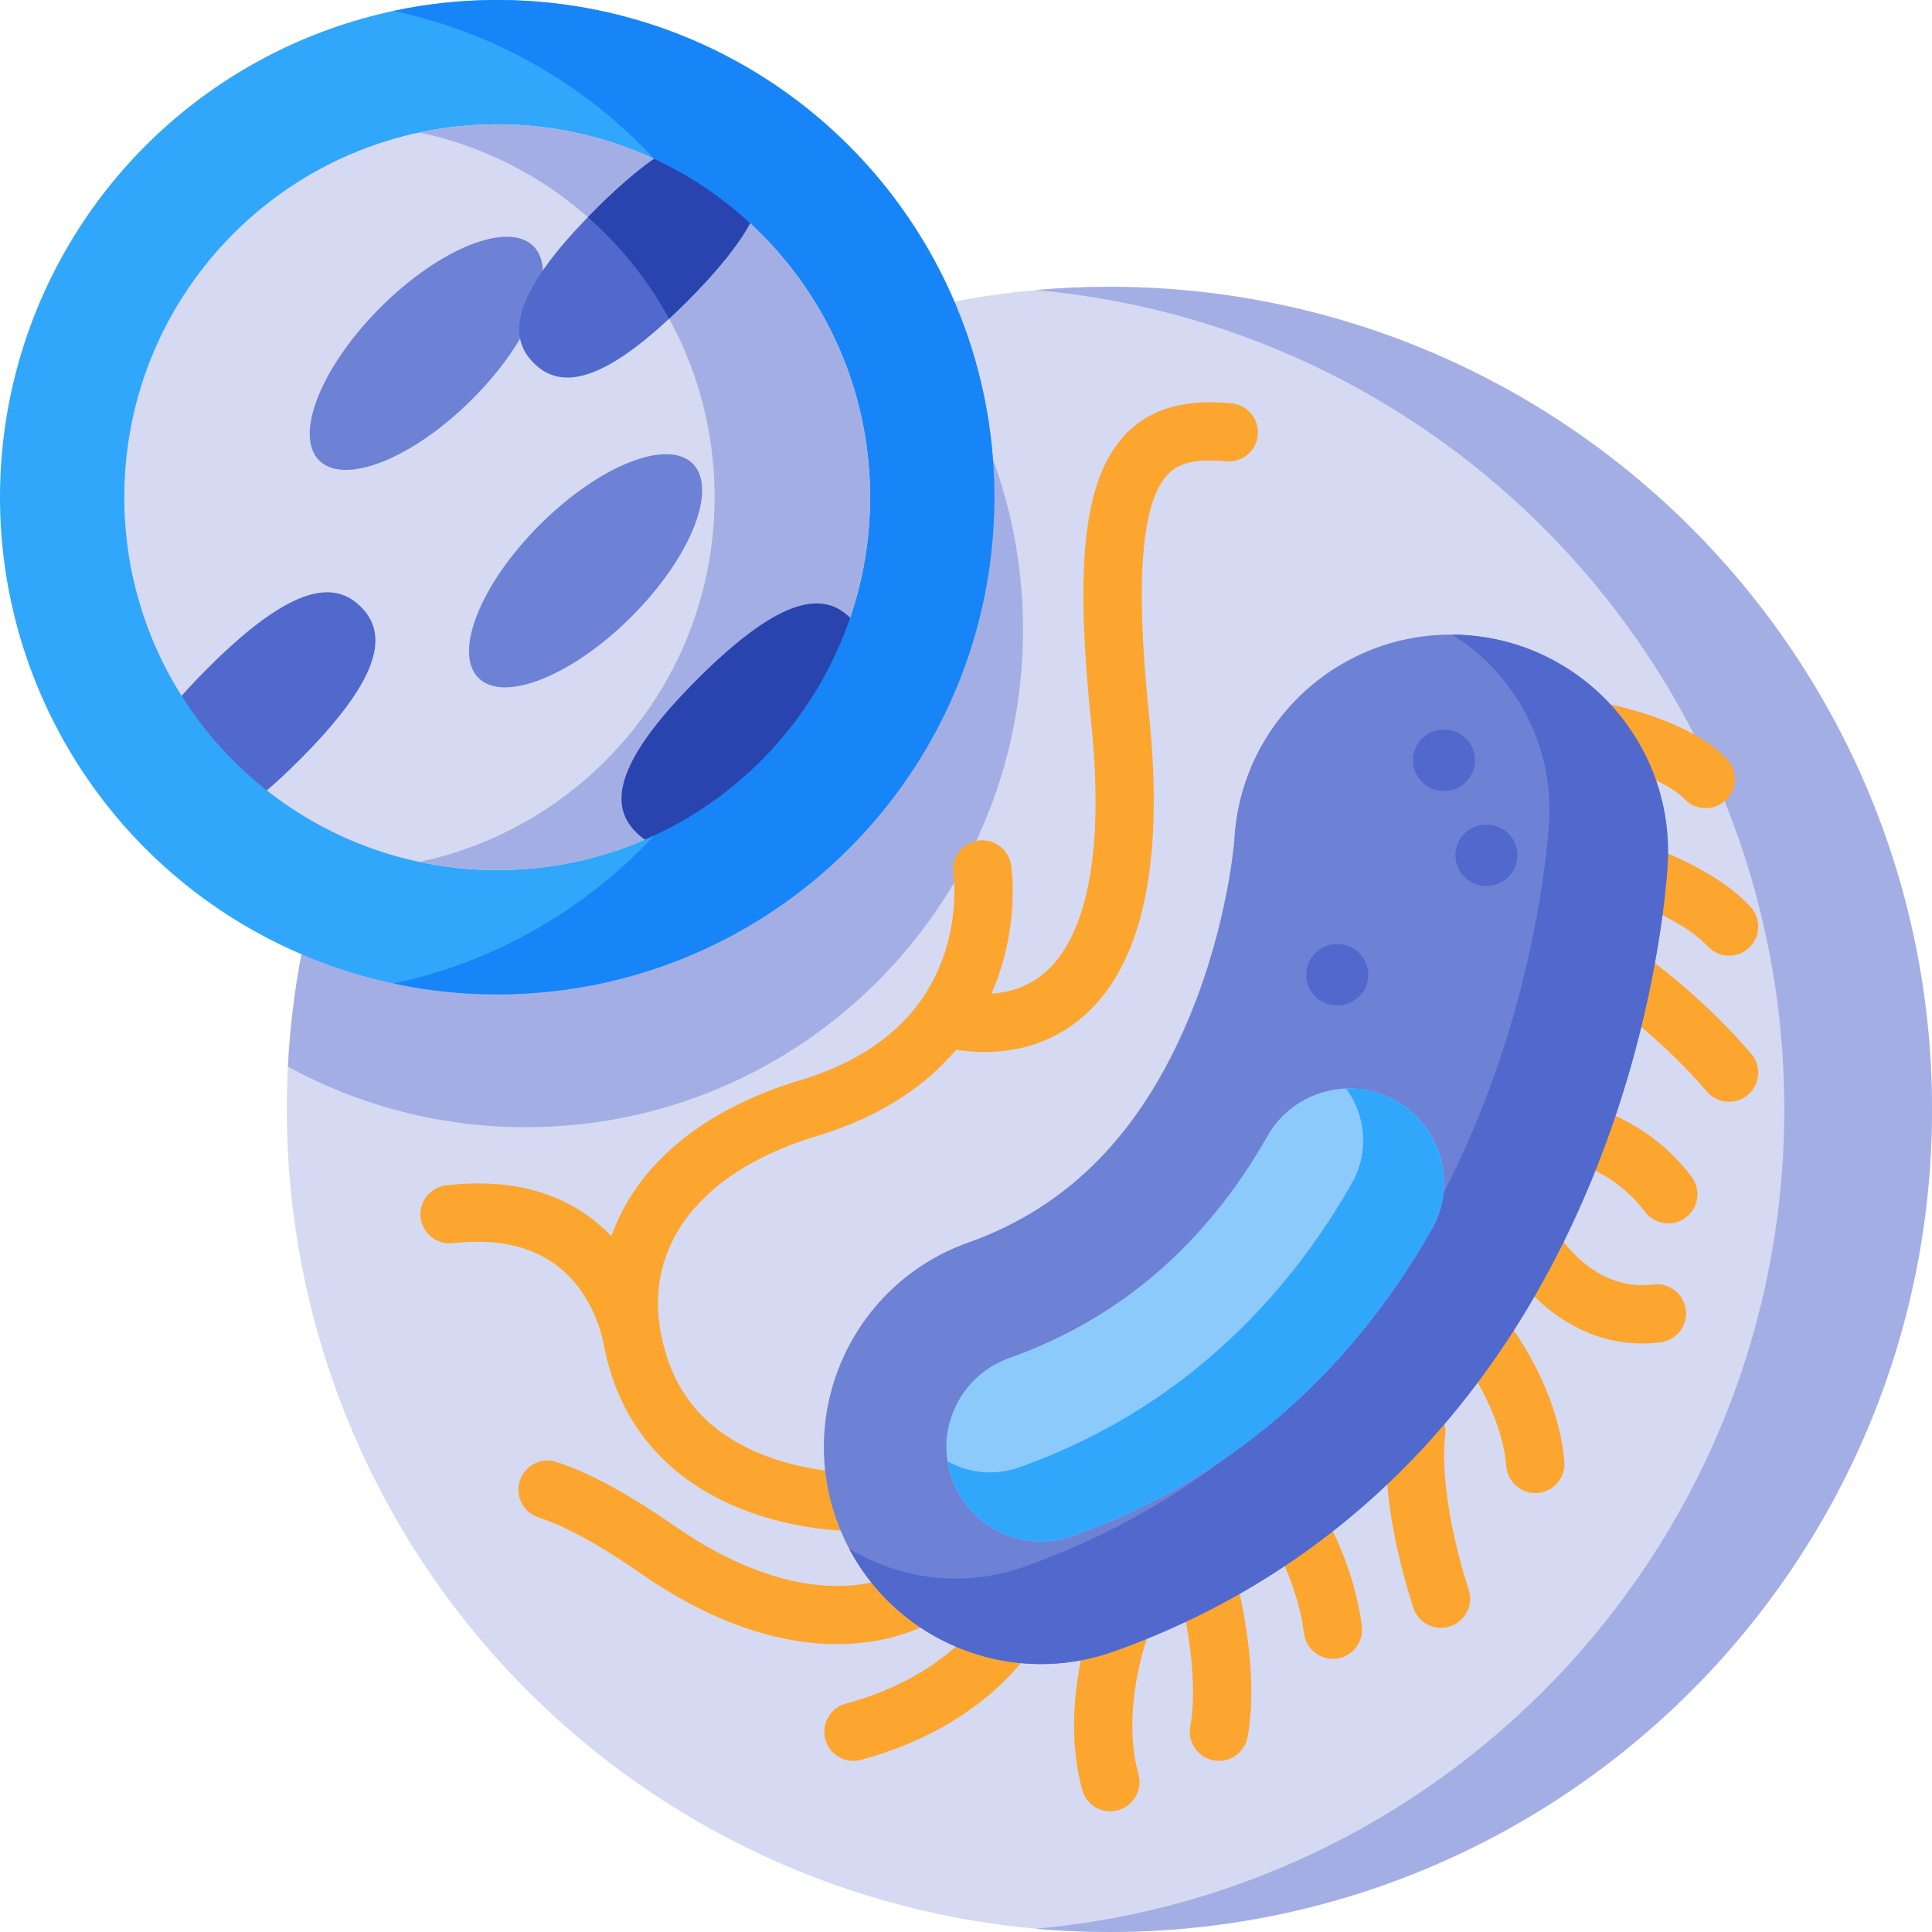<svg id="Capa_1" enable-background="new 0 0 512 512" viewBox="0 0 512 512" xmlns="http://www.w3.org/2000/svg"><g><g><g><g><circle cx="294.005" cy="294.005" fill="#d5daf2" r="217.995"/><path d="m512 294.003c0 120.398-97.599 217.997-217.996 217.997-6.593 0-13.125-.288-19.574-.865 111.228-9.9 198.423-103.337 198.423-217.131s-87.195-207.232-198.423-217.132c6.449-.577 12.98-.865 19.574-.865 120.397 0 217.996 97.599 217.996 217.996z" fill="#a3afe4"/><path d="m76.3 282.678c18.73 10.229 40.216 16.046 63.061 16.046 72.77 0 131.761-58.991 131.761-131.761 0-32.089-11.476-61.494-30.541-84.348-91.042 22.937-159.32 103.134-164.281 200.063z" fill="#a3afe4"/><g><g><g><g><g><g><g><g><g fill="#fca62f"><g><path d="m221.792 435.71c-13.261 0-30.959-4.133-52.057-18.773-13.664-9.482-22.209-13.275-26.973-14.787-4.067-1.292-6.317-5.635-5.026-9.702 1.292-4.067 5.636-6.314 9.702-5.026 8.401 2.667 18.867 8.326 31.106 16.819 38.118 26.45 60.487 12.397 61.422 11.786 3.51-2.43 8.282-1.524 10.71 1.983 2.429 3.509 1.512 8.349-1.996 10.778-.703.486-10.341 6.922-26.888 6.922z"/><path d="m226.174 466.655c-3.409 0-6.529-2.274-7.457-5.722-1.108-4.122 1.335-8.36 5.456-9.468 25.798-6.935 35.675-22.211 35.768-22.364 2.214-3.647 6.968-4.809 10.614-2.596 3.648 2.214 4.81 6.966 2.596 10.614-.509.838-12.832 20.632-44.965 29.27-.673.179-1.348.266-2.012.266z"/></g><path d="m294.255 480.017c-3.392 0-6.503-2.25-7.446-5.68-6.054-22.019 2.417-44.854 2.781-45.816 1.509-3.99 5.967-6.005 9.96-4.493 3.987 1.507 5.998 5.958 4.499 9.946-.098.261-7.027 19.219-2.34 36.267 1.132 4.115-1.287 8.367-5.401 9.498-.686.188-1.376.278-2.053.278z"/><path d="m323.044 466.654c-.46 0-.926-.041-1.394-.126-4.198-.766-6.981-4.789-6.216-8.987 2.187-12.004-1.139-28.872-2.606-34.359-1.102-4.123 1.347-8.358 5.47-9.46 4.125-1.1 8.358 1.347 9.46 5.47.252.943 6.129 23.282 2.879 41.12-.68 3.729-3.932 6.342-7.593 6.342z"/><path d="m353.223 439.606c-3.849 0-7.182-2.874-7.66-6.792-1.453-11.919-7.372-22.513-7.432-22.617-2.121-3.702-.839-8.424 2.863-10.545 3.702-2.118 8.424-.839 10.545 2.863.306.534 7.512 13.25 9.363 28.428.516 4.236-2.499 8.089-6.734 8.606-.317.038-.633.057-.945.057z"/><path d="m381.869 431.395c-3.272 0-6.31-2.095-7.358-5.378-9.689-30.342-6.906-47.209-6.784-47.912.737-4.204 4.742-7.009 8.944-6.278 4.184.733 6.988 4.703 6.288 8.885-.055.371-2.045 14.557 6.273 40.605 1.298 4.064-.945 8.412-5.01 9.71-.781.25-1.574.368-2.353.368z"/><path d="m406.873 395.672c-3.969 0-7.344-3.039-7.689-7.066-1.259-14.688-11.163-27.864-11.263-27.994-2.61-3.375-1.989-8.228 1.387-10.838 3.373-2.61 8.228-1.991 10.838 1.387.52.673 12.771 16.716 14.434 36.125.364 4.252-2.787 7.994-7.038 8.358-.224.019-.447.028-.669.028z"/><path d="m435.182 356.039c-21.287 0-33.258-17.806-33.793-18.619-2.344-3.565-1.355-8.356 2.21-10.701 3.556-2.336 8.326-1.359 10.679 2.177.427.629 9.26 13.334 23.875 11.501 4.221-.522 8.096 2.475 8.626 6.708.529 4.234-2.475 8.097-6.708 8.626-1.68.21-3.31.308-4.889.308z"/><path d="m442.115 324.227c-2.349 0-4.669-1.066-6.187-3.091-7.087-9.449-16.338-12.183-16.431-12.209-4.122-1.105-6.537-5.333-5.433-9.455 1.105-4.121 5.369-6.56 9.493-5.455.58.155 14.319 3.963 24.732 17.847 2.56 3.413 1.868 8.257-1.545 10.817-1.389 1.043-3.017 1.546-4.629 1.546z"/><path d="m458.225 291.985c-2.181 0-4.348-.918-5.876-2.705-11.119-13.004-23.959-22.386-24.088-22.48-3.451-2.506-4.22-7.337-1.716-10.79 2.506-3.451 7.331-4.223 10.785-1.722.582.422 14.407 10.499 26.764 24.95 2.774 3.243 2.392 8.121-.851 10.893-1.456 1.244-3.242 1.854-5.018 1.854z"/><path d="m458.223 253.28c-2.103 0-4.198-.853-5.723-2.533-4.86-5.354-15.049-9.856-18.565-11.139-4.009-1.463-6.073-5.898-4.611-9.906 1.464-4.009 5.896-6.072 9.906-4.611 1.661.606 16.462 6.182 24.712 15.27 2.867 3.16 2.632 8.046-.528 10.914-1.479 1.343-3.338 2.005-5.191 2.005z"/><path d="m452.032 214.167c-2.039 0-4.075-.803-5.594-2.395-4.854-5.094-17.522-9.014-24.367-10.289-4.192-.782-6.963-4.812-6.186-9.004.777-4.193 4.801-6.968 8.993-6.192 2.312.426 22.867 4.46 32.745 14.823 2.945 3.089 2.827 7.98-.262 10.924-1.495 1.425-3.413 2.133-5.329 2.133z"/></g></g><path d="m326.409 106.887c-12.222-1.22-21.285 1.324-27.706 7.771-11.256 11.301-14.029 33.428-9.572 76.375 4.495 43.318-4.49 60.454-12.818 67.201-4.428 3.586-9.37 4.831-13.586 5.089.727-1.635 1.36-3.235 1.901-4.778 5.413-15.464 3.399-28.789 3.311-29.348-.666-4.214-4.615-7.09-8.837-6.427-4.215.666-7.093 4.623-6.427 8.837.016.099 1.444 10.189-2.632 21.831-5.552 15.858-18.364 26.913-38.078 32.859-22.549 6.8-38.853 18.837-47.148 34.81-1.098 2.114-2.025 4.283-2.816 6.493-8.448-8.899-22.03-15.948-43.728-13.484-4.24.482-7.287 4.31-6.805 8.549.483 4.24 4.321 7.283 8.549 6.805 14.926-1.695 26.118 2.222 33.266 11.648 4.282 5.646 5.995 11.785 6.575 14.434.57 3.173 1.333 6.214 2.363 9.344 5.755 17.369 18.928 29.958 38.093 36.404 12.452 4.189 23.595 4.454 26.206 4.454.314 0 .504-.004.559-.005 4.259-.1 7.623-3.628 7.534-7.886-.089-4.21-3.538-7.564-7.731-7.564-.049 0-.098.001-.146.002-.113-.004-10.486.144-21.907-3.786-14.354-4.94-23.755-13.848-27.94-26.48-3.845-11.605-3.293-22.306 1.641-31.807 6.328-12.185 19.432-21.569 37.894-27.137 17.707-5.34 29.331-13.891 36.969-22.911 2.099.34 4.683.614 7.588.614 7.27 0 16.498-1.714 24.857-8.394 16.582-13.25 22.86-40.491 18.661-80.964-3.712-35.775-2.027-56.668 5.151-63.874 2.031-2.04 5.594-4.263 15.224-3.3 4.25.428 8.031-2.676 8.455-6.922.426-4.244-2.673-8.029-6.92-8.453z" fill="#fca62f"/></g></g><g><path d="m256.542 437.648c-15.702-5.609-28.844-17.962-34.867-34.896-10.644-29.923 4.985-62.809 34.908-73.452 26.792-9.53 46.031-29.246 58.815-60.272 10.01-24.294 11.699-46.14 11.709-46.345 1.661-31.716 28.717-56.081 60.434-54.421 31.717 1.662 56.081 28.717 54.421 60.434-.215 4.11-2.611 41.397-20.226 84.148-25.199 61.157-68.98 104.318-126.61 124.817-12.988 4.62-26.54 4.289-38.584-.013z" fill="#6d81d5"/><g><g><path d="m354.498 266.435h-.2c-4.483 0-8.117-3.634-8.117-8.117s3.634-8.117 8.117-8.117h.2c4.483 0 8.117 3.634 8.117 8.117s-3.633 8.117-8.117 8.117z" fill="#5169cd"/></g><g><path d="m382.77 209.593h-.2c-4.483 0-8.117-3.634-8.117-8.117s3.634-8.117 8.117-8.117h.2c4.483 0 8.117 3.634 8.117 8.117 0 4.484-3.634 8.117-8.117 8.117z" fill="#5169cd"/></g><g><path d="m394.013 234.767h-.199c-4.483 0-8.117-3.634-8.117-8.117s3.634-8.117 8.117-8.117h.199c4.483 0 8.117 3.634 8.117 8.117.001 4.483-3.633 8.117-8.117 8.117z" fill="#5169cd"/></g></g><g><g><path d="m441.962 228.693c-.216 4.113-2.608 41.397-20.228 84.148-25.196 61.16-68.974 104.322-126.606 124.82-12.987 4.621-26.538 4.286-38.584-.011-13.226-4.719-24.633-14.232-31.505-27.23 3.149 1.916 6.494 3.496 9.968 4.74 11.407 4.08 24.232 4.394 36.527.011 54.558-19.405 96.01-60.262 119.863-118.153 16.667-40.478 18.94-75.771 19.146-79.667 1.071-20.553-9.394-39.038-25.737-49.168.909 0 1.829.032 2.738.076 31.711 1.666 56.084 28.723 54.418 60.434z" fill="#5169cd"/></g></g><g><path d="m367.136 290.346c-11.636-4.795-25.05-.214-31.259 10.733-16.27 28.684-39.21 48.425-68.412 58.813-7.531 2.678-13.276 8.67-15.648 16.541-1.031 3.424-1.288 7.06-.759 10.596 1.408 9.409 7.73 16.944 16.406 20.043 2.715.969 5.538 1.462 8.393 1.462 2.838 0 5.661-.493 8.39-1.463 40.463-14.393 72.956-42.262 95.177-81.323 7.427-13.055 1.599-29.68-12.288-35.402z" fill="#8dcafc"/><path d="m379.427 325.752c-22.219 39.06-54.72 66.929-95.176 81.323-2.738.963-5.552 1.461-8.399 1.461s-5.671-.498-8.388-1.461c-8.615-3.085-14.903-10.52-16.364-19.817 1.115.628 2.284 1.158 3.507 1.591 2.511.898 5.13 1.353 7.771 1.353 2.63 0 5.238-.455 7.771-1.353 37.458-13.323 67.535-39.125 88.109-75.284 4.686-8.247 3.669-18.031-1.526-25.098 3.474-.119 7.013.487 10.401 1.883 13.885 5.715 19.719 22.339 12.294 35.402z" fill="#31a7fb"/></g></g></g></g></g></g></g></g></g><g><circle cx="131.761" cy="131.761" fill="#31a7fb" r="131.761"/><path d="m263.518 131.762c0 72.774-58.983 131.757-131.757 131.757-9.423 0-18.613-.989-27.472-2.884 59.587-12.624 104.285-65.521 104.285-128.872s-44.698-116.249-104.285-128.873c8.86-1.895 18.049-2.884 27.472-2.884 72.774 0 131.757 58.982 131.757 131.756z" fill="#1785f8"/><path d="m230.58 131.76c0 11.18-1.86 21.93-5.28 31.95h-.01c-40.17 12.4-54.35 58.8-54.35 58.8-12.01 5.19-25.26 8.07-39.18 8.07-23.04 0-44.24-7.89-61.05-21.11 7.85-30.13-22.58-25.07-22.58-25.07l-.01.01c-9.62-15.24-15.18-33.3-15.18-52.65 0-54.57 44.25-98.82 98.82-98.82 14.85 0 28.93 3.27 41.56 9.15 0 0-3.31 31.19 25.47 17.07 19.55 18.05 31.79 43.9 31.79 72.6z" fill="#d5daf2"/><g><ellipse cx="113" cy="93.633" fill="#6d81d5" rx="40.159" ry="17.2" transform="matrix(.707 -.707 .707 .707 -33.112 107.327)"/></g><path d="m79.397 201.371c-3.111 3.111-5.995 5.8-8.684 8.097-8.89-6.984-16.545-15.473-22.581-25.064 2.029-2.297 4.337-4.749 6.943-7.355 22.829-22.829 33.841-22.952 40.558-16.236 6.716 6.717 6.593 17.729-16.236 40.558z" fill="#5169cd"/><path d="m230.58 131.76c0 11.18-1.86 21.93-5.28 31.95h-.01c-40.17 12.4-54.35 58.8-54.35 58.8-12.01 5.19-25.26 8.07-39.18 8.07-7.07 0-13.96-.75-20.6-2.17 44.69-9.46 78.21-49.14 78.21-96.65s-33.52-87.18-78.21-96.65c6.64-1.42 13.53-2.16 20.6-2.16 14.85 0 28.93 3.27 41.56 9.14 0 0-3.31 31.19 25.47 17.07 19.55 18.04 31.79 43.89 31.79 72.6z" fill="#a3afe4"/><path d="m198.79 59.16c-3.03 5.58-8.37 12.39-16.79 20.8-22.83 22.83-33.84 22.96-40.56 16.24-6.71-6.72-6.6-17.73 16.24-40.56 5.99-5.98 11.15-10.4 15.64-13.55 0 0-3.31 31.19 25.47 17.07z" fill="#5169cd"/><path d="m157.68 55.642c-.648.648-1.273 1.284-1.885 1.913 8.657 7.615 15.956 16.728 21.525 26.925 1.505-1.398 3.061-2.893 4.683-4.515 8.416-8.416 13.753-15.226 16.792-20.809-7.5-6.933-16.091-12.723-25.476-17.07-4.492 3.152-9.654 7.571-15.639 13.556z" fill="#2944ae"/><g><path d="m225.291 163.708c-9.014 26.424-28.907 47.8-54.352 58.803-.855-.556-1.638-1.205-2.38-1.947-6.717-6.717-6.593-17.74 16.236-40.568 22.756-22.758 33.768-22.943 40.496-16.288z" fill="#2944ae"/></g><g><ellipse cx="155.219" cy="151.257" fill="#6d81d5" rx="40.159" ry="17.2" transform="matrix(.707 -.707 .707 .707 -61.492 154.059)"/></g></g></g></g><g/><g/><g/><g/><g/><g/><g/><g/><g/><g/><g/><g/><g/><g/><g/></svg>